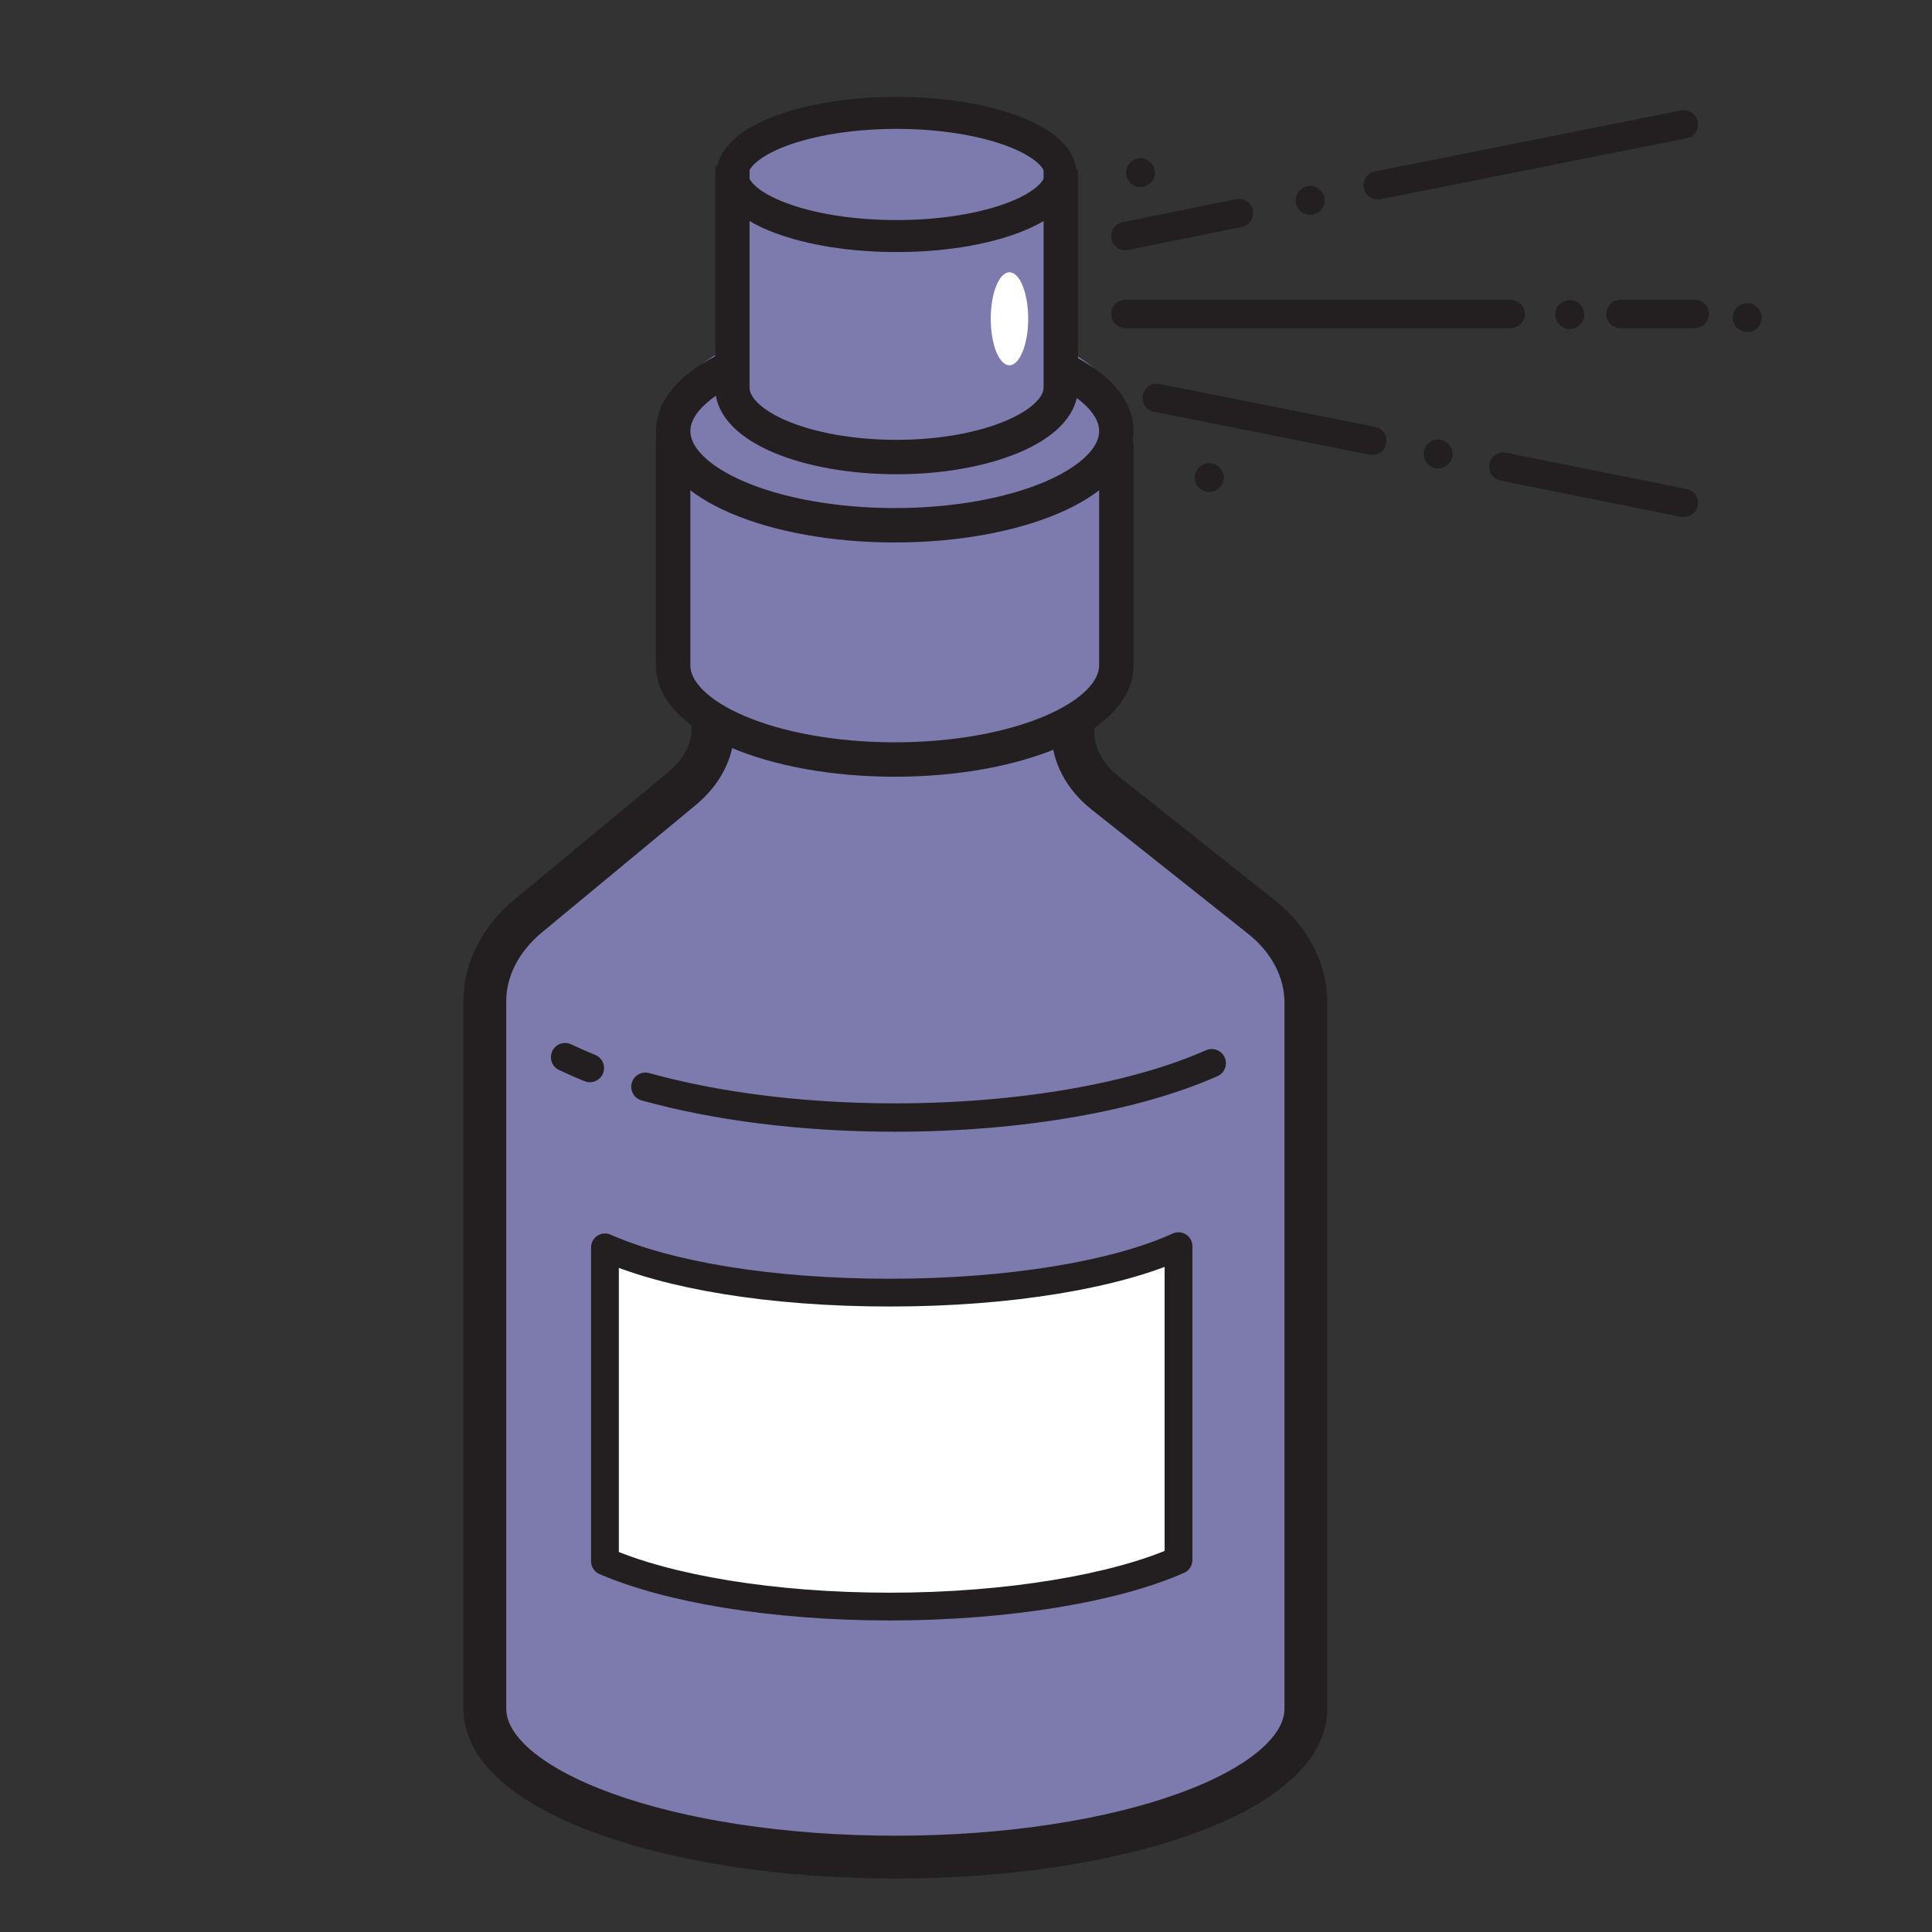 <?xml version="1.0" encoding="UTF-8"?><svg id="Layer_5" xmlns="http://www.w3.org/2000/svg" width="32" height="32" viewBox="0 0 32 32"><rect x="0" y="0" width="32" height="32" fill="#333333" stroke="none"/><defs><style>.cls-1{stroke-width:.71px;}.cls-1,.cls-2,.cls-3,.cls-4,.cls-5{stroke-miterlimit:10;}.cls-1,.cls-2,.cls-3,.cls-4,.cls-5,.cls-6{fill:none;stroke:#231f20;}.cls-2{stroke-width:.53px;}.cls-7{fill:#7d7bae;}.cls-7,.cls-8,.cls-9{stroke-width:0px;}.cls-8{fill:#fff;}.cls-3{stroke-width:.47px;}.cls-3,.cls-4,.cls-6{stroke-linecap:round;}.cls-9{fill:#231f20;}.cls-4,.cls-5{stroke-width:.57px;}.cls-6{stroke-linejoin:round;stroke-width:.46px;}</style></defs><path class="cls-7" d="m11.78,10.96l.03,1.1c0,.37-.18.72-.5.99l-2.56,2.12c-.46.38-.72.89-.72,1.41v11.72c0,1.36,3.04,2.46,6.8,2.46s6.8-1.1,6.8-2.46v-11.69c0-.54-.27-1.06-.76-1.44l-2.57-2.04c-.34-.27-.53-.63-.53-1.01v-1"/><path class="cls-1" d="m11.78,10.96l.03,1.1c0,.37-.18.72-.5.99l-2.56,2.12c-.46.38-.72.89-.72,1.41v11.72c0,1.36,3.04,2.46,6.8,2.46s6.8-1.1,6.8-2.46v-11.69c0-.54-.27-1.06-.76-1.44l-2.57-2.04c-.34-.27-.53-.63-.53-1.01v-1"/><path class="cls-3" d="m9.36,17.51c.13.06.26.12.41.18"/><path class="cls-3" d="m10.69,18c1.15.32,2.58.51,4.13.51,2.12,0,4.01-.35,5.25-.9"/><path class="cls-7" d="m18.5,6.79c0-.86-1.64-1.56-3.67-1.56s-3.67.7-3.67,1.56v4.24c0,.86,1.64,1.56,3.67,1.56s3.67-.7,3.67-1.56v-2.42h-.02s.02-1.8.02-1.82"/><path class="cls-5" d="m11.15,7.14c0-.86,1.64-1.56,3.67-1.56s3.67.7,3.67,1.56-1.64,1.56-3.67,1.56-3.67-.7-3.67-1.56Z"/><path class="cls-4" d="m11.15,7.31v3.71c0,.86,1.64,1.56,3.67,1.56s3.67-.7,3.67-1.56v-3.64"/><path class="cls-8" d="m19.52,20.64c-1.03.47-2.79.77-4.78.77s-3.68-.29-4.72-.75v5.2c1.04.45,2.76.75,4.72.75s3.75-.31,4.78-.77v-5.2Z"/><path class="cls-6" d="m19.52,20.64c-1.03.47-2.79.77-4.78.77s-3.68-.29-4.72-.75v5.2c1.04.45,2.76.75,4.72.75s3.75-.31,4.78-.77v-5.2Z"/><path class="cls-7" d="m17.58,2.87c0-.56-1.22-1.01-2.72-1.01s-2.72.45-2.72,1.01v3.3c0,.56,1.22,1.01,2.72,1.01s2.72-.45,2.72-1.01v-2.13h-.01s.01-1.16.01-1.18"/><path class="cls-2" d="m12.13,2.89c0-.56,1.22-1.02,2.72-1.02s2.72.46,2.72,1.02-1.22,1.02-2.72,1.02-2.72-.46-2.72-1.02Z"/><path class="cls-5" d="m12.13,2.76v3.66c0,.64,1.22,1.15,2.72,1.15s2.72-.52,2.72-1.15v-3.61"/><path class="cls-8" d="m17.03,5.28c0,.42-.14.77-.31.77s-.31-.34-.31-.77.14-.77.31-.77.31.34.31.77"/><line class="cls-3" x1="27.89" y1="8.33" x2="24.9" y2="7.73"/><line class="cls-3" x1="22.73" y1="7.3" x2="19.16" y2="6.59"/><line class="cls-3" x1="18.64" y1="3.91" x2="20.52" y2="3.53"/><line class="cls-3" x1="22.82" y1="3.07" x2="27.89" y2="2.06"/><line class="cls-3" x1="18.64" y1="5.2" x2="25.02" y2="5.2"/><line class="cls-3" x1="26.84" y1="5.2" x2="28.07" y2="5.2"/><path class="cls-9" d="m21.94,3.32c0,.13-.11.24-.24.24s-.24-.11-.24-.24.11-.24.24-.24.24.11.24.24"/><path class="cls-9" d="m26.24,5.21c0,.13-.11.24-.24.24s-.24-.11-.24-.24.11-.24.24-.24.24.11.24.24"/><path class="cls-9" d="m24.06,7.52c0,.13-.11.24-.24.24s-.24-.11-.24-.24.11-.24.24-.24.24.11.24.24"/><path class="cls-9" d="m20.27,7.91c0,.13-.11.24-.24.24s-.24-.11-.24-.24.11-.24.24-.24.24.11.24.24"/><path class="cls-9" d="m29.18,5.26c0,.13-.11.24-.24.24s-.24-.11-.24-.24.11-.24.24-.24.24.11.24.24"/><path class="cls-9" d="m19.13,2.86c0,.13-.11.24-.24.24s-.24-.11-.24-.24.11-.24.24-.24.24.11.24.24"/></svg>